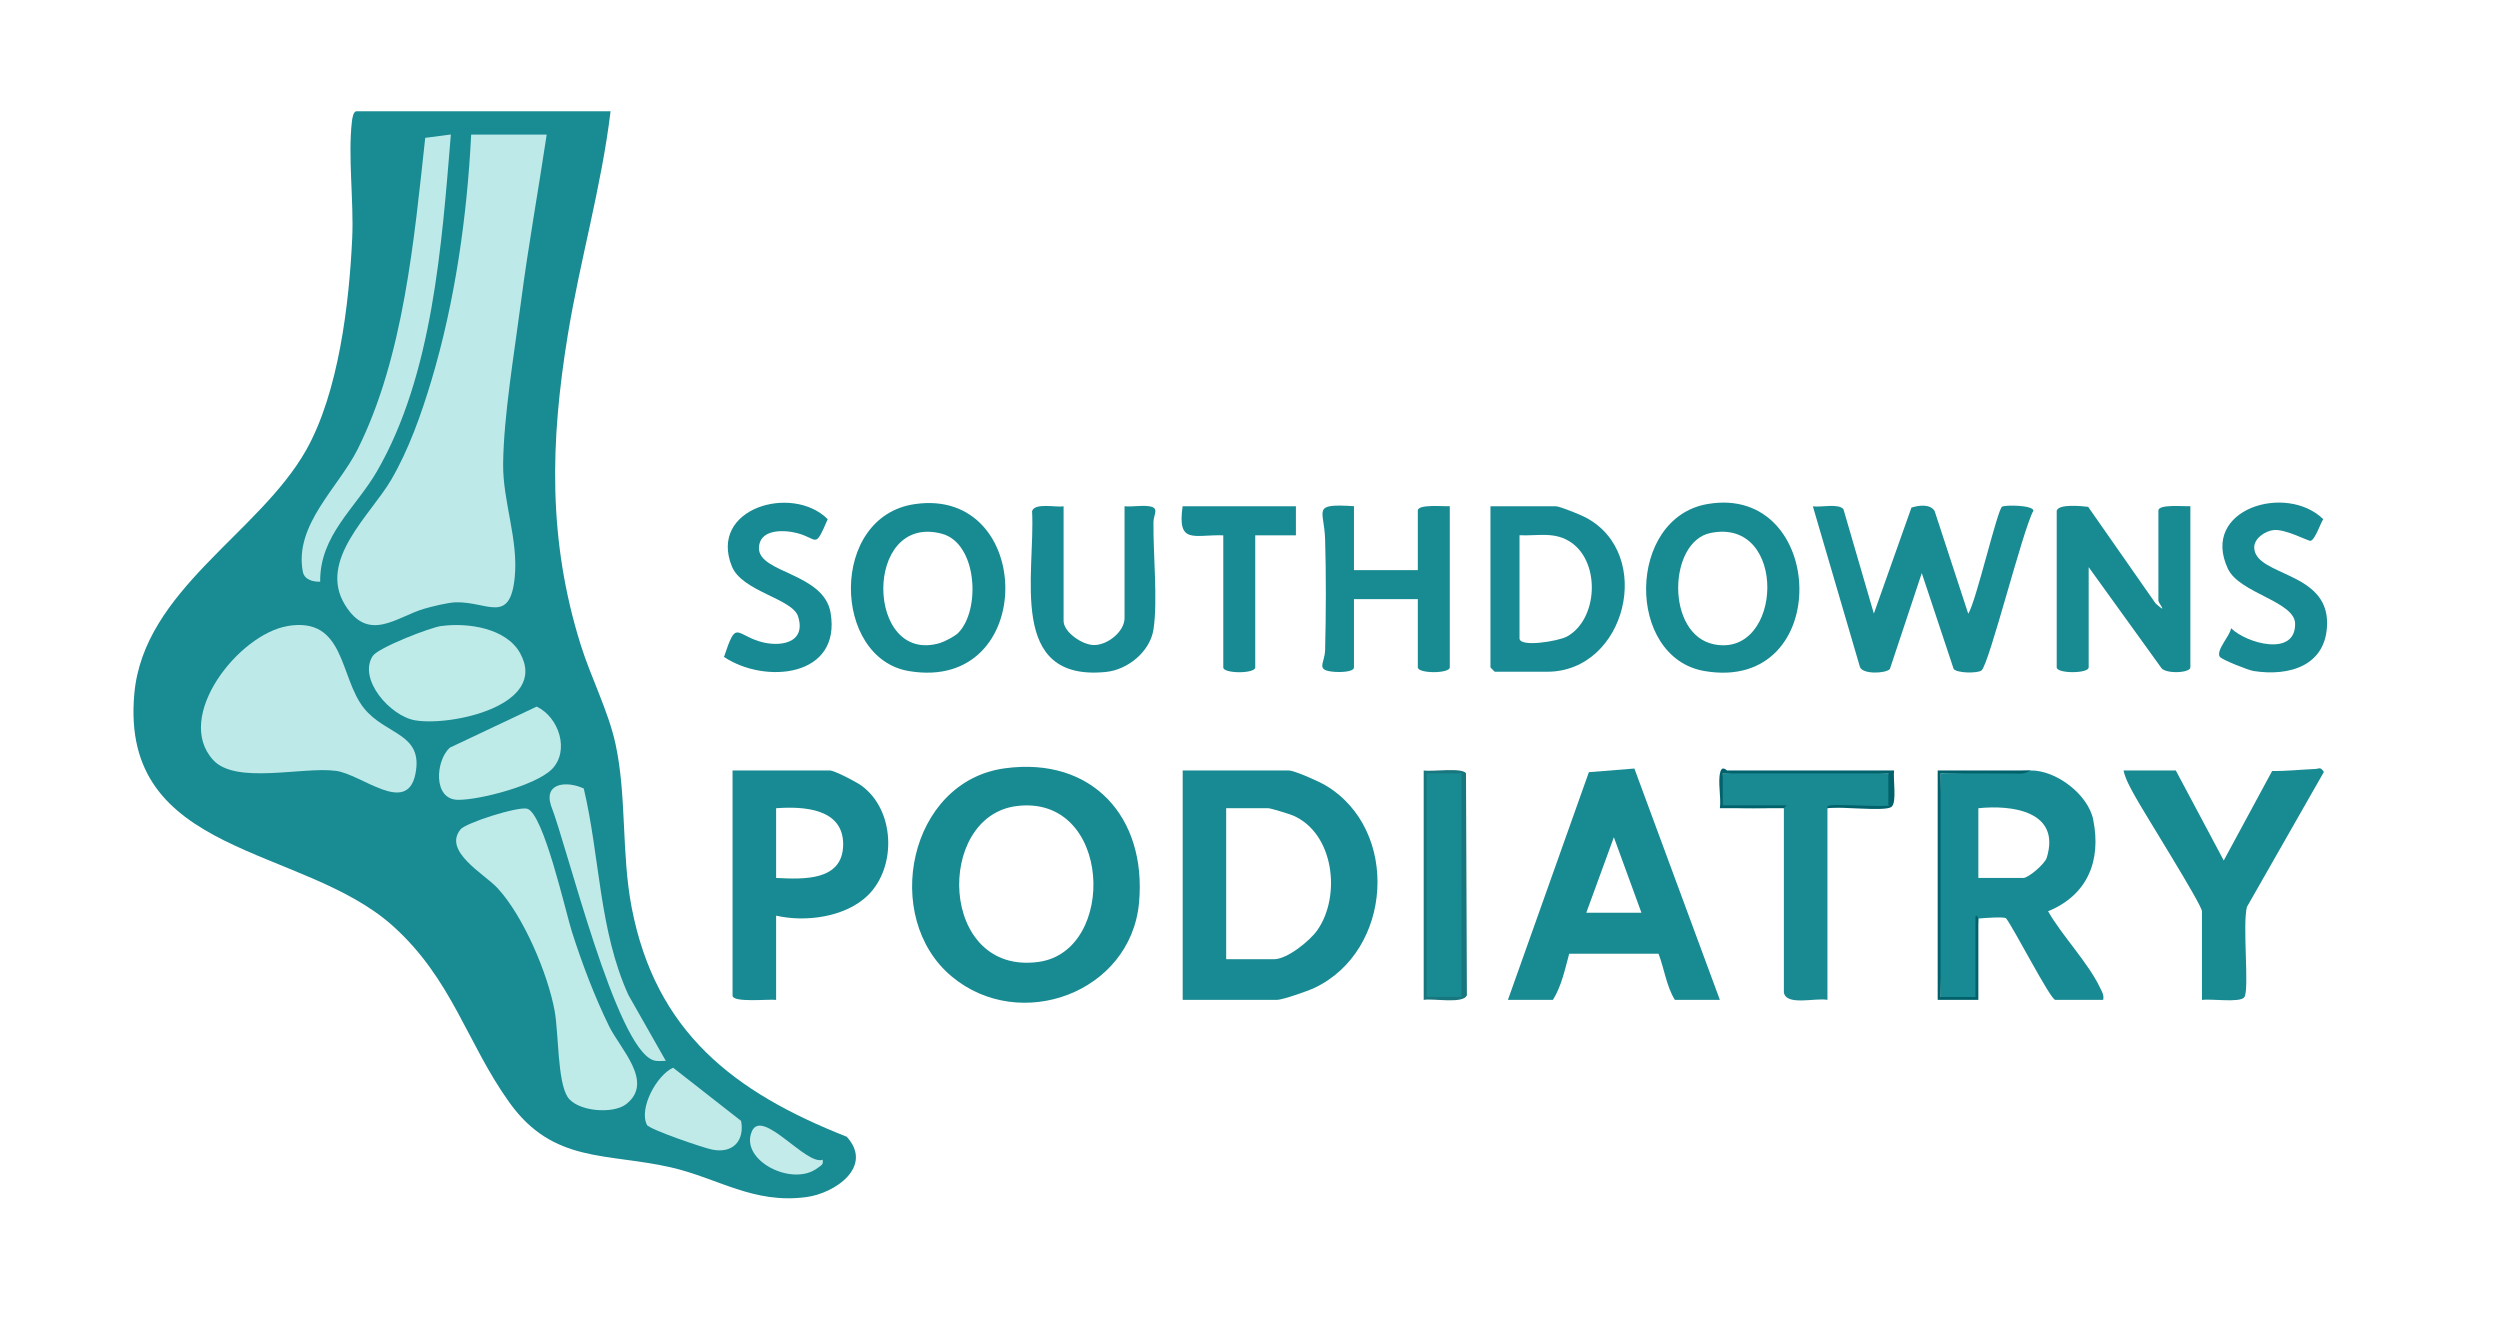 <?xml version="1.0" encoding="UTF-8"?>
<svg id="Layer_1" data-name="Layer 1" xmlns="http://www.w3.org/2000/svg" xmlns:xlink="http://www.w3.org/1999/xlink" viewBox="0 0 336.29 180.52">
  <defs>
    <style>
      .cls-1 {
        fill: none;
      }

      .cls-2 {
        fill: #178a92;
      }

      .cls-3 {
        fill: #02626c;
      }

      .cls-4 {
        fill: #188a93;
      }

      .cls-5 {
        fill: #198a92;
      }

      .cls-6 {
        fill: #188a92;
      }

      .cls-7 {
        fill: #beeae8;
      }

      .cls-8 {
        fill: #18767e;
      }

      .cls-9 {
        fill: #bdeae8;
      }

      .cls-10 {
        fill: #00616b;
      }

      .cls-11 {
        fill: #c2ebea;
      }

      .cls-12 {
        fill: #188b93;
      }

      .cls-13 {
        fill: #178a93;
      }

      .cls-14 {
        fill: #bfeae8;
      }

      .cls-15 {
        clip-path: url(#clippath);
      }
    </style>
    <clipPath id="clippath">
      <rect class="cls-1" x="12.22" y="-225.76" width="400" height="600"/>
    </clipPath>
  </defs>
  <g class="cls-15">
    <g>
      <path class="cls-12" d="M82.13,14.97c-1.21,10.07-4.09,19.97-5.74,30.01-2.38,14.48-2.7,27.64,1.73,41.78,1.35,4.32,3.72,8.92,4.67,13.29,1.53,7.01.78,14.75,2.18,22.03,3.24,16.77,13.74,24.84,28.93,30.83,3.64,4-1.55,7.61-5.45,8.12-7.13.94-11.78-2.52-18.2-4-8.62-1.98-15.83-.49-21.73-8.73-5.71-7.97-7.71-16.61-15.69-23.76-12.17-10.91-36.76-9.32-34.76-31.24,1.27-13.93,16.78-21.54,23.11-32.75,4.37-7.75,5.8-19.72,6.2-28.57.22-4.93-.59-10.96-.04-15.66.05-.39.18-1.35.61-1.35h34.18Z"/>
      <path class="cls-6" d="M135.16,103.35c-12.94,1.76-16.65,20.09-7.12,28.02,9.17,7.63,24.08,2.18,25.18-9.96,1.04-11.46-6.27-19.66-18.06-18.06ZM139.72,129.39c-13.43,1.86-13.97-19.56-2.99-20.96,12.86-1.64,13.61,19.49,2.99,20.96Z"/>
      <path class="cls-4" d="M178.35,105.67c-.87-.53-4.21-2.03-5.01-2.03h-14.25v30.86h12.69c.73,0,4.17-1.2,5.03-1.61,10.53-4.99,11.51-21.25,1.54-27.22ZM177.22,125.1c-.99,1.44-4.07,3.93-5.83,3.93h-6.45v-20.31h5.67c.32,0,2.83.77,3.32.98,5.53,2.38,6.49,10.8,3.29,15.4Z"/>
      <path class="cls-6" d="M219.85,103.38l-6.12.49-10.89,30.63h6.05c1.13-1.78,1.64-4.15,2.19-6.21h12.02c.77,2.02,1.08,4.43,2.2,6.21h6.05l-11.5-31.12ZM213.38,122.78l3.71-10.16,3.71,10.16h-7.42Z"/>
      <path class="cls-4" d="M282.46,132.81c-1.56-3.29-5.1-6.97-6.96-10.23,5.28-2.17,7.19-6.76,6.07-12.32-.68-3.39-4.99-6.67-8.42-6.62-3.92.22-7.96.35-12.11.39-.34,9.8-.34,20.37,0,30.08,1.56.25,3.19.3,4.88.17-.09-3.89-.03-7.46.2-10.72.69-.07,3.4-.27,3.72-.04,1,1.24,5.99,10.98,6.63,10.98h6.44c.14-.7-.18-1.12-.45-1.69ZM272.17,118.1h-6.05v-9.38c4.56-.48,11.12.42,9.2,6.66-.27.85-2.47,2.72-3.15,2.72Z"/>
      <path class="cls-4" d="M115.85,105.66c-.7-.5-3.6-2.02-4.23-2.02h-13.08v30.28c0,1,4.91.45,5.86.58v-11.33c3.96.91,9.3.21,12.32-2.71,3.95-3.84,3.67-11.54-.87-14.8ZM104.4,118.1v-9.38c3.69-.27,9.05.01,9.02,4.89-.04,4.97-5.44,4.66-9.02,4.49Z"/>
      <path class="cls-12" d="M252.06,82.55l5.06-14.27c.98-.31,2.48-.52,3.11.44l4.53,13.84c1.05-1.61,3.91-14,4.55-14.4.41-.26,4.16-.22,4.22.53-1.41,2.45-6,20.84-7,21.51-.58.39-3.26.36-3.73-.21l-4.29-12.9-4.29,12.9c-.52.62-3.71.75-4.03-.28l-6.33-21.6c1.05.16,3.44-.42,4.11.38l4.1,14.07Z"/>
      <path class="cls-6" d="M296.2,134.5v-11.91c0-.9-7.9-13.44-9.05-15.56-.56-1.03-1.26-2.24-1.5-3.39h7.03l6.45,12.11,6.51-12.04c1.93.03,3.88-.19,5.8-.27.54-.02.67-.35,1.16.4l-10.35,18.15c-.63,2.39.35,11.13-.35,12.15-.55.79-4.53.17-5.69.37Z"/>
      <path class="cls-2" d="M276.67,68.68c.28-.92,3.34-.61,4.22-.5l9.07,12.99c1.79,1.59.38-.03.38-.38v-12.11c0-.9,3.51-.53,4.3-.59v21.68c0,.78-3.43.92-3.94.03l-9.74-13.51v13.48c0,.86-4.3.86-4.3,0v-21.09Z"/>
      <path class="cls-5" d="M239.95,108.72c-.28-.58.22-.29.2-.26-.23.36-8.23.32-8.57.06-.18-.14-.11-3.96.17-4.49,6.9-.34,15.07-.33,22.27,0,.66,1.33,1.16,5.26-1.47,4.59-2.28-.2-4.53-.16-6.73.1v25.78c-1.57-.32-5.51.85-5.86-.98v-24.81Z"/>
      <path class="cls-2" d="M123.05,67.81c-11.53,1.67-11.11,20.72-.79,22.46,17.34,2.92,16.99-24.82.79-22.46ZM128.88,85.15c-.46.45-1.76,1.13-2.39,1.33-10.08,3.08-10.44-17.48.19-14.69,4.8,1.27,5.27,10.3,2.2,13.36Z"/>
      <path class="cls-2" d="M229.69,67.8c-10.89,1.87-11.01,20.67-.39,22.47,17.43,2.96,16.43-25.23.39-22.47ZM230.55,86.67c-6.5-1.32-6.16-13.79-.48-14.97,10.49-2.17,9.79,16.86.48,14.97Z"/>
      <path class="cls-4" d="M213.26,69.59c-.67-.35-3.45-1.49-3.98-1.49h-8.79v21.68s.55.58.59.58h7.03c10.64,0,14.51-15.89,5.15-20.77ZM210.79,85.62c-1.11.62-6.39,1.51-6.39.25v-13.87c2.54.11,4.79-.55,7,1.01,3.9,2.74,3.54,10.31-.61,12.61Z"/>
      <path class="cls-6" d="M182.13,68.1v8.59h8.59v-8.01c0-.9,3.51-.53,4.3-.59v21.68c0,.86-4.3.86-4.3,0v-9.18h-8.59v9.18c0,.67-2.02.65-2.55.61-2.74-.19-1.38-1.09-1.33-2.94.12-4.83.14-10.05,0-14.88-.11-4.03-1.93-4.84,3.89-4.47Z"/>
      <path class="cls-4" d="M143.07,68.1v15.43c0,1.5,2.52,3.24,4.1,3.24,1.85,0,4.1-1.83,4.1-3.63v-15.04c1.06.1,2.29-.16,3.32,0,1.42.22.58,1.09.57,2.13-.06,4.22.6,10.58,0,14.45-.47,3-3.48,5.42-6.4,5.71-13.31,1.33-9.47-13.18-9.93-21.64.38-1.16,3.23-.47,4.24-.64Z"/>
      <path class="cls-4" d="M298.59,88.35c-.53-.91,1.42-2.84,1.52-3.85,2.04,2.03,8.68,3.92,8.62-.6-.04-3.01-7.49-4.09-9.04-7.39-3.78-8.06,7.88-11.54,12.82-6.67-.39.6-1.1,2.77-1.7,2.91-.3.07-3.32-1.6-4.95-1.45-1.13.11-2.7,1.12-2.63,2.42.2,3.79,9.92,3.12,9.8,10.19-.09,5.65-5.08,7.11-9.9,6.35-.69-.11-4.31-1.53-4.53-1.92Z"/>
      <path class="cls-13" d="M97.39,88.37c1.64-4.94,1.48-3.14,4.67-2.12,2.72.87,6.47.34,5.29-3.34-.77-2.4-7.53-3.33-8.9-6.72-3.18-7.85,8.15-11.1,12.89-6.35-1.78,4.11-1.26,2.62-4.11,1.87-1.82-.47-5.13-.57-5.14,2.04,0,3.36,8.74,3.31,9.64,8.69,1.45,8.64-8.79,9.63-14.34,5.93Z"/>
      <path class="cls-4" d="M174.32,68.1v3.91h-5.47v17.77c0,.86-4.3.86-4.3,0v-17.77c-3.96-.12-6.21,1.28-5.47-3.91h15.23Z"/>
      <path class="cls-8" d="M191.51,134.5v-30.86c1.17.19,5.13-.43,5.69.37l.12,29.85c-.41,1.24-4.61.4-5.8.64Z"/>
      <path class="cls-10" d="M273.15,103.64c-.07,0-.6.42-1.32.42-3.6-.02-7.2-.04-10.79-.03v30.08h4.69s0-10.74,0-10.74c.11-.57.37.2.39.19v10.94h-5.47v-30.86h12.5Z"/>
      <path class="cls-3" d="M239.95,108.72h-8.6c.2-1.44-.3-3.51.05-4.84.25-.97.85-.24.93-.24h22.46c-.17,1.06.41,4.37-.37,4.91-.94.66-7.02-.13-8.62.17-.02-.38.25-.36.57-.4,1.22-.16,7.37.28,7.64.01v-4.3h-22.27v4.3s8.59,0,8.59,0l-.39.39Z"/>
      <path class="cls-9" d="M73.54,18.1c-1.12,7.5-2.48,14.99-3.46,22.52-.86,6.64-2.34,15.31-2.4,21.83-.05,5,2.07,10.14,1.56,15.22-.65,6.38-3.66,3.24-7.94,3.35-1.02.03-3.19.56-4.25.87-3.71,1.09-7.47,4.63-10.64-.52-3.69-6,3.43-12.08,6.2-16.81,2.37-4.05,4.06-8.84,5.41-13.34,3.18-10.61,4.81-22.07,5.36-33.11h10.16Z"/>
      <path class="cls-9" d="M38.67,84.21c7.78-1.31,6.98,6.89,10.27,11.03,2.93,3.69,8.08,3.35,6.93,8.91s-7.24-.01-10.69-.46c-4.51-.59-13.46,1.88-16.51-1.46-5.32-5.83,3.44-16.91,10-18.01Z"/>
      <path class="cls-7" d="M61.94,111.57c.74-.9,7.8-3.14,8.99-2.78,2.21.67,5.17,13.95,6.03,16.64,1.38,4.28,3,8.58,4.97,12.61,1.51,3.08,6.1,7.51,2.31,10.48-1.81,1.41-6.66.98-7.9-.98-1.36-2.14-1.19-8.58-1.73-11.55-.92-5.03-4.2-12.76-7.69-16.53-1.74-1.88-7.39-4.95-4.97-7.89Z"/>
      <path class="cls-9" d="M60.65,18.09c-1.22,14.71-2.42,32.32-9.95,45.32-2.85,4.92-7.71,8.61-7.63,14.84-1,.03-2.14-.28-2.34-1.37-1.17-6.28,4.81-11.31,7.38-16.45,6.19-12.4,7.6-28.27,9.09-41.89l3.46-.45Z"/>
      <path class="cls-7" d="M59.38,84.21c3.5-.48,8.71.25,10.59,3.66,3.86,7-9.23,9.85-14.11,9.03-3.37-.56-7.74-5.55-5.72-8.66.72-1.11,7.7-3.83,9.24-4.04Z"/>
      <path class="cls-7" d="M74.19,103.51c-2.14,2.12-9.59,4.1-12.57,4.08-3.41-.02-3.04-5.27-1.11-7.02l11.68-5.52c2.99,1.4,4.51,5.97,2.01,8.46Z"/>
      <path class="cls-14" d="M78.53,106.08c2.18,9.21,2.04,19.06,6.01,27.78l5.02,8.84c-.55,0-1.14.1-1.67-.08-5.04-1.68-11.61-28.81-13.78-34.28-.98-3.12,2.24-3.3,4.42-2.27Z"/>
      <path class="cls-14" d="M90.54,143.62l9.15,7.16c.48,2.61-1.04,4.43-3.9,3.86-1.17-.23-8.47-2.72-8.77-3.33-1.11-2.24,1.32-6.68,3.52-7.69Z"/>
      <path class="cls-11" d="M110.65,155.99c.16.7-.21.77-.65,1.11-3.38,2.63-10.55-1.01-8.86-4.92,1.38-3.18,7.32,4.65,9.51,3.82Z"/>
      <rect class="cls-6" x="191.9" y="104.03" width="4.69" height="30.08"/>
    </g>
  </g>
</svg>